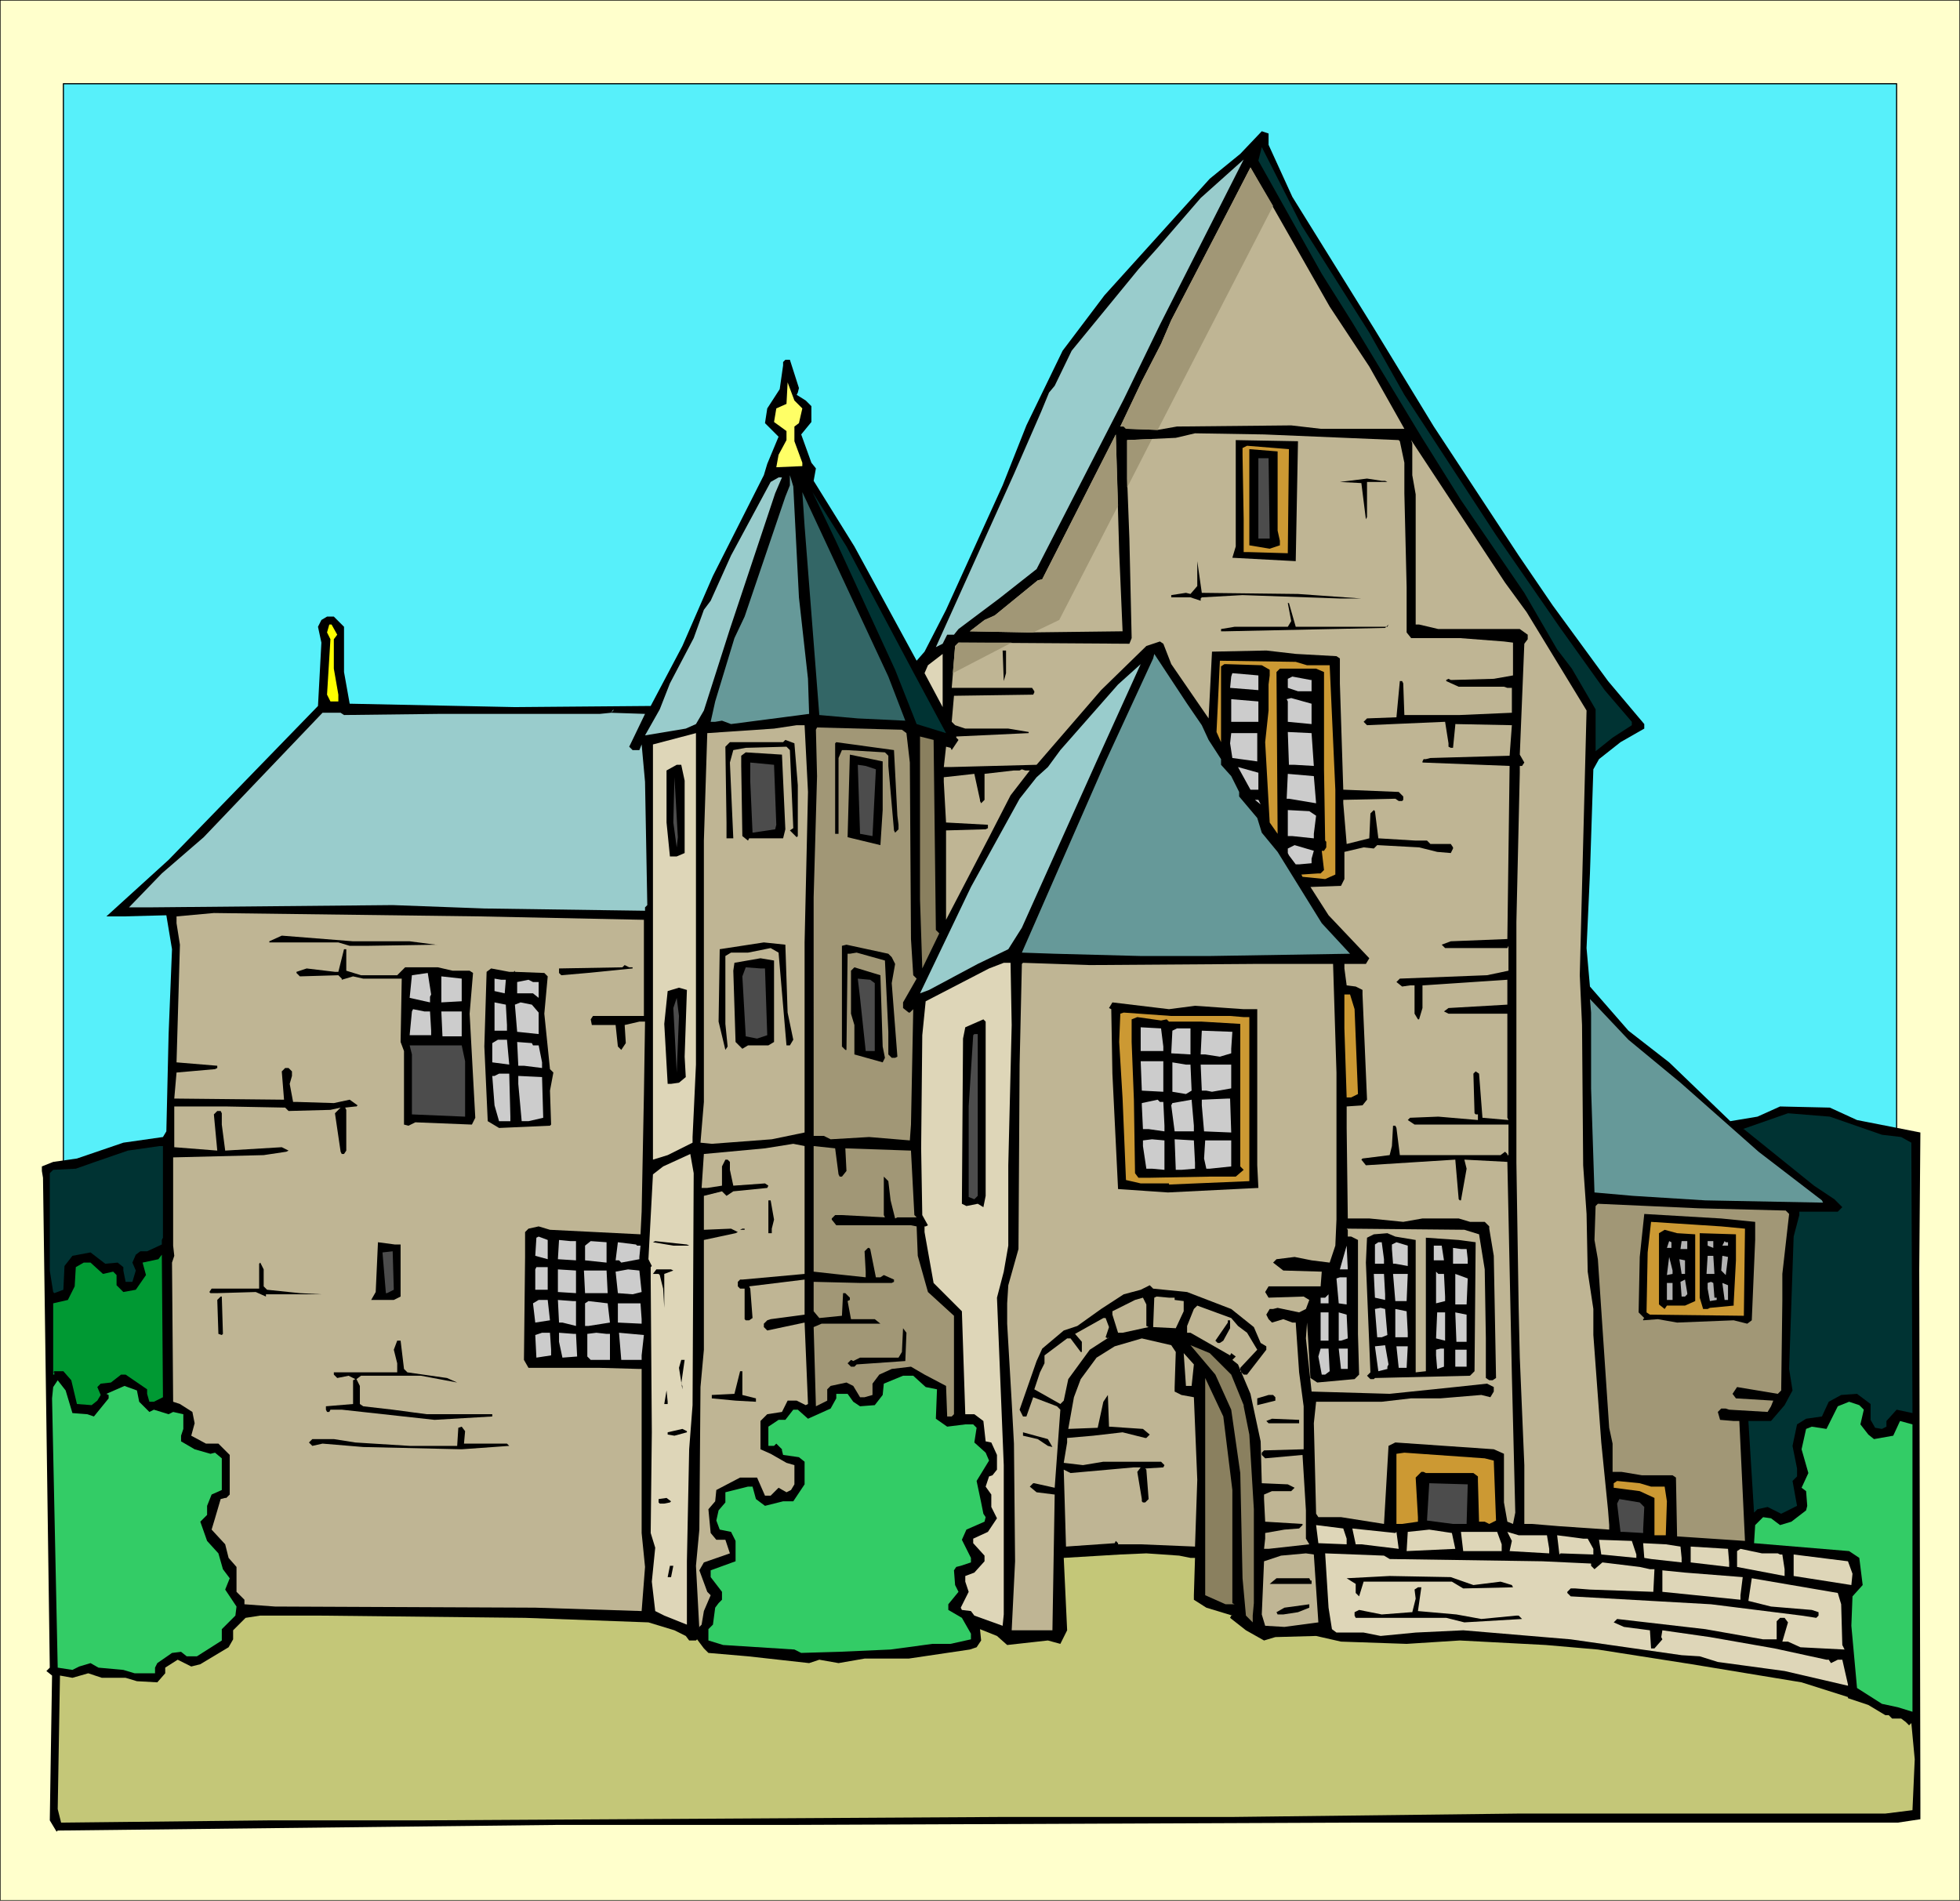 <svg xmlns="http://www.w3.org/2000/svg" fill-rule="evenodd" height="5.596in" preserveAspectRatio="none" stroke-linecap="round" viewBox="0 0 1732 1680" width="5.77in"><style>.pen0{stroke:#000;stroke-width:1;stroke-linejoin:round}.pen1{stroke:none}.brush3{fill:#000}.brush4{fill:#033}.brush5{fill:#9cc}.brush6{fill:#bfb594}.brush8{fill:#c93}.brush9{fill:#4c4c4c}.brush10{fill:#699}.brush13{fill:#ded6b8}.brush14{fill:#ccc}.brush15{fill:#a19776}.brush16{fill:#8a805f}.brush17{fill:#b2b2b2}.brush19{fill:#3c6}</style><path class="pen1" style="fill:#ffc" d="M0 1680h1732V0H0v1680z"/><path class="pen0" fill="none" d="M0 1680h1732V0H0v1680"/><path class="pen1" style="fill:#57f0fa" d="M56 1080h1620V74H56v1006z"/><path class="pen0" fill="none" d="M56 1080h1620V74H56v1006"/><path class="pen1 brush3" d="m1121 128 21 46 72 116 53 87 75 114 30 44 49 67 32 38v4l-21 12-19 15-5 9-3 92-3 66 3 34 34 39 36 28 54 52 24-4 20-9 44 1 24 11 56 11-1 121 1 471v15l-20 3h-487l-486 2H494l-443 5-1 1-6-10 2-128-5-4 3-3-6-433-1-6v-4l10-4 21-3 41-14 35-5 3-5 2-86 3-75-5-30-38 1H94l55-50 132-136 3-56-3-14 3-6 5-3h6l9 9v40l5 28 146 3 120-1 28-53 27-62 45-89 3-10 10-24-12-12 2-13 11-17 3-21v-3l2-2h4l8 25-1 4-1 2 8 5 5 5v14l-9 11 9 25 4 5-2 11 36 58 55 101 7-8 19-37 50-110 21-53 32-66 37-49 93-103 27-22 19-20 6 2v10z"/><path class="pen1 brush4" d="m1210 294 31 55 81 124 56 81 40 56 24 28v3l-17 11-15 12v-37l-21-36-13-17-29-50-56-82-35-56-61-101-27-43-56-100 3-12 35 69 60 95z"/><path class="pen1 brush5" d="m993 353-77 150-33 26-36 27-4 5h-6l-4 8-6 3 69-153 24-55 7-17 5-6 15-31 59-72 17-19 38-44 38-34-74 146-32 66z"/><path class="pen1 brush6" d="m1210 324 31 55h-74l-26-3-101 1-17 3-28-1-2-2h-3l19-40 17-33 9-21 53-102 17-33 70 123 35 53z"/><path class="pen1" style="fill:#ff6" d="m709 361-3 13-4 3v13l7 19v3l-23 1 2-11 7-13v-8l-11-8 2-12 9-4 1-19 6 16 7 7z"/><path class="pen1 brush6" d="m1236 389 1 1 4 19v27l2 83v40l4 5h43l39 3 8 1v29l-17 3-36 1h-2l-2-1-2 1v1l11 5h40l3 1h4v22l-46 2h-49l-1-28-1-2h-2l-3 32-26 1-3 3 3 3 69-3 3 19v3l2 1h2l2-20v-1l50 1-2 27-70 2-4 1h-2l-1 2v1l77 3-2 153-50 2-8 3 3 3h55l1-2v22l-19 4-77 3-3 3 5 4 7-1h4v25l3 5h1l3-10v-20l75-5v22l-52 3-4 3 4 2h52v92l1 2-23-2-3-39-3-2-2 2 1 35 1 1h2v5l-35-3-25 1-2 2 6 4h83v27h-1v-1l-2-2-4 3h-89l-3-24-1-2h-2l-1 18-2 8-24 3-1 1 4 5 79-5 3 35 1 1h1l5-28-2-8 38 2 4 189 3 121-2 10-5-2-3-17v-43l-9-4-87-6-6 3-4 69-38-6h-20l-2-3-2-80 2-19h58l26-3h26l36-3 8 2 3-5v-4l-6-3-28 3-58 6-69-2-5-47 1-14 3 49 6 4 33-3 4-4-1-36v-83l-6-3h-3v-6l-1-1 104 1 13 4 5 31 1 61v35l3 2h3l3-2-2-108-4-24v-2l-4-4h-13l-10-3h-32l-17 3-30-3h-19l-1-80v-19l14-1 4-5-4-93v-4l-6-3-8-1-2-15v-4h19l3-5-36-38-16-25 27-1 3-6v-24l17-4 9 1 3-3 37 2 16 4 12 1 2-4v-1l-2-3h-18l-3-3h-10l-33-2-3-24-1-1-3 3-1 22-20 5-3-36v-3l46-1 3 2h3l1-1v-3l-4-4-49-2-3-94v-22l-3-2-36-2-26-3-48 1-3 59-33-48-7-18-3-2-12 4-40 39-57 66-76 2h-6l2-18 4 1 1 2 6-9-2-2v-1l64-3v-1l-18-3h-38l-9-3-3-3 2-23 70-1 1-2v-1l-2-3h-71l3-37 3-3 151 1 2-5-2-88-2-53v-34l43-2 17-4 61 1 119 5z"/><path class="pen1 brush6" d="m992 558-83 1-52-1 13-10 9-4 38-31 4-1 65-128 3 104 3 70z"/><path class="pen1 brush3" d="m1145 496-56-3 3-10v-94l55 1-2 106z"/><path class="pen1 brush6" d="m1349 541 53 87-6 234 2 44 1 124 3 43 1 51 5 33v23l7 95 6 60 1 13v4l-44-3-24-2h-7v-52l-4-95-1-44-2-128V815l3-132v-6h2l2-3-4-7 4-98 3-4v-4l-7-5h-72l-17-4h-3V437l-3-17v-28l-1-3 83 126 19 26z"/><path class="pen1 brush8" d="m1138 489-34-1h-5v-29l-1-57v-6l4-2 37 3-1 92z"/><path class="pen1 brush3" d="m1129 469 2 9v4l-9 3-18-3v-85l25 2v70z"/><path class="pen1 brush9" d="M1122 476h-10v-71h9l1 71z"/><path class="pen1 brush10" d="m706 528 8 72 1 31-69 9-8-3-6 1h-4l4-18 17-56 9-19 36-106 4-10v-9l3 10 5 98z"/><path class="pen1 brush5" d="m685 436-40 120-23 72-7 12-9 4-36 6 13-23 9-23 21-40 9-25 6-8 18-40 35-65 7-4h3l-6 14z"/><path class="pen1 brush3" d="m1224 425 2 1h-18v31l-1 2-4-32-19-1 24-3 13 2h3z"/><path class="pen1" style="fill:#366" d="m800 637-42-2-34-3-13-167-2-30 76 163 15 39z"/><path class="pen1 brush4" d="m807 594 29 54-26-8-19-48-52-113-21-44 30 48 59 111z"/><path class="pen1 brush3" d="m1147 525 56 4h-19l-86-3-36 2-1 1v2l-9-3h-17v-2l13-2 4 1 6-7v-22l4 28 85 1zm-2 29h81l1-2-3 3-141 3h-4v-2l12-2h47l3-5-3-16h1l6 21z"/><path class="pen1" style="fill:#ff0" d="m298 561-3 4v26l4 23v6h-7l-3-6 3-49-3-6 2-7h2l5 9z"/><path class="pen1 brush3" d="m889 595-2 7-1-27h3v20z"/><path class="pen1 brush13" d="m817 595 3-7 13-10v47l-16-30z"/><path class="pen1 brush10" d="m1062 641 6 13 11 17v5l9 10 7 14v4l16 19 4 13 14 17 39 63 25 27-124 2h-61l-76-2-29-1 74-169 42-91 1-4 29 44 13 19z"/><path class="pen1 brush8" d="M1155 588h20l5 110v75l-9 4-20-2-1-2 15-1h2l3-3-2-17h2l2-3v-5l-1-1-1-63v-86l-7-3h-32l-3 3 1 143-7-10-4-71 3-28v-23l1-8v-5l-7-4-32-1h-1l-3 2v67l-4-9 3-63 67 1 10 3z"/><path class="pen1 brush5" d="m903 820-12 19-27 13-43 23-8 3 45-94 43-78 15-19 10-9 11-15 51-58 20-18-39 86-66 147z"/><path class="pen1 brush14" d="m1112 610-25-2 1-10 1-3 23 2v13zm47-9v10h-12l-9-3v-8l4-2 16 3h1zm0 39-21-2v-18l-1-2 4-1 18 5v18zm-47-2h-24v-20l24 2v18z"/><path class="pen1 brush5" d="m540 630 30 1-13 27-1 2 3 3h6l2-5 3 33 2 109-2 2v3l-142-2-81-3-214 2h-19l29-30 37-32 105-110h16l3 2 84-1h142l10-1 2-3v1l-2 2z"/><path class="pen1 brush6" d="m714 700-3 133v168l-29 6-53 4-10-1 3-36V743l3-95 59-4 20-3h7l3 59z"/><path class="pen1 brush15" d="m801 648 3 26 1 156 2 32 3 3-12 21v5l5 4h1l3-3-2 102-1 14-36-3-34 2-6-3h-9V793l3-107-1-41 1-2 75 2 4 3z"/><path class="pen1 brush14" d="m1161 677-17-1h-5l-1-29 21 1 2 29z"/><path class="pen1 brush13" d="m613 984-1 21v5l-22 11-13 4V658l38-10v293l-2 43z"/><path class="pen1 brush14" d="m1111 673-22-3-2-13 1-9h23v25z"/><path class="pen1 brush16" d="m827 822 3 3-15 31-2-61V651l12 3 2 168z"/><path class="pen1 brush3" d="M705 694v45l-1 1-6-6 3-2-3-69-3-3-36 1-11 2-3 11 3 67h-6v-14l-1-67 4-4h47l2-2 8 3 3 37zm88 27 1 8v4l-3 3-1-2-5-57v-9l-3-3-34-2h-4l-3 7v67h-3v-80l1-1 51 7 3 58z"/><path class="pen1 brush3" d="m694 733-2 8h-30l-1 2-5-4-1-62v-9l4-3 32 2 3 66zm86-17-2 31-29-7 2-73 29 6v43z"/><path class="pen1 brush9" d="m686 729-1 4-20 3-2-45v-17l21 2 2 53z"/><path class="pen1 brush3" d="M605 690v64l-7 3h-6l-3-30v-46l9-5h4l3 14z"/><path class="pen1 brush9" d="m774 680-3 59-11-2-2-61 7 1 9 3z"/><path class="pen1 brush14" d="M1112 698h-7l-11-20 18 5v15z"/><path class="pen1 brush6" d="m910 681-17 22-19 37-38 73v-79l35-1 2-1v-3l-37-2-2-36v-4l27-3 5 23v1l1 2 3-3v-23l26-3h5l2-1 3 1h4z"/><path class="pen1 brush14" d="m1163 710-24-4h-2l1-22 23 2 2 24z"/><path class="pen1 brush9" d="m598 749-3-22 1-40 3 53-1 9z"/><path class="pen1 brush14" d="m1114 711-5-4h3l2 4zm49 10-2 16v4l-19-2h-4v-23l19 1 6 4zm-4 38v4l-11 1h-3l-6-8-1-2v-4l6-3 17 5-2 7z"/><path class="pen1 brush6" d="M569 813v85h-45l-2 3 1 5h21l2 19 3 3 4-6-1-16 13-3h5l-1 65-2 103-1 20-80-4-10-3-9 2-3 3v22l-1 91 4 7h62l36 1h2v145l3 30-3 39-94-3-230-1-27-2v-4l-7-7v-22l-7-8-3-12-12-13 3-10 5-17 4-1h1l3-3v-35l-10-10h-11l-13-7 3-11-2-10-11-7-6-2-1-123 2-6-1-9v-78l80-2 20-3 2-1-6-3-50 3-3-23v-10l-1-2h-3l-3 3 3 32-38-3v-36h46l52 1 3 3 37-1 9-2-5 5 5 34 1 2h2l2-3v-36l-1-2 9-1h1l1-1-7-5-14 3-32-1h-4l-3-16 2-7v-4l-3-3h-3l-3 3 2 25-97-1 2-23 34-3 2-1v-2l-36-3 3-104-3-19v-6l33-3 235 3 145 3z"/><path class="pen1 brush3" d="m362 832 23 3h2l-62 1h-16l-10-3h-61v-1l11-5 63 5h50zm334 63 5 24-3 5h-3l-7-82-7-4-20 4h-15l-5 3v60l2 20-2 3-6-25 1-64 39-6 19 2 2 60zm92-49 3 6-3 17 5 65-2 1h-3l-3-3v-20l-3-63-25-7-6 1h-2l-1 85h-1l-3-3v-89l4-1 37 8 3 3zm-482 12 13 4h32l7-7h29l13 3h15l3 2-3 36 5 92-3 6-50-2-6 3-4-1v-65l-3-8 1-56h-34l-9-2-10 3v-1l-3-3-34 1-3-3v-1l9-3 25 3h3l5-20h2v19z"/><path class="pen1 brush3" d="M684 873v48l-5 3h-18l-5 3-6-6-2-63 1-7 23-4 12 2v24z"/><path class="pen1 brush13" d="m894 906-3 124v71l-4 23-6 23 6 148v132l-1 10-25-9-3-4-8-1-1-2 7-14-3-9v-5l8-3 9-10v-5l-10-11v-4l13-6 8-12-5-10v-11l-5-7 3-9 3-1 4-5v-13l-5-11-5-1-2-18-8-6h-8l-3-91-25-25-8-45v-5h1l2-1-5-9-1-59 1-100 3-30 56-29 13-5h6l1 55z"/><path class="pen1 brush6" d="M1107 852h71l3 96v130l-1 23-5 15-16-2-15-3-16 2-3 3 9 7 34 1-1 13h-46l-3 5 3 5 31-1 5 3-3 8-6 3-19-4-4 1h-3l-3 5 2 4 3 3 10-3 8 3h3l3 44 4 30v38l-35 1-2 2v2l3 3 33-3 3 49v25l3 5-36 4h-4l1-9v-5l17-3 13-1 3-3v-1l-33-2-1-20v-4l7-3h17l3-3-6-3-23-1-1-37-9-42-11-26-5-4 3-3-4-3-1 2-35-20h-3v-6l6-15 3-3 30 11 6 7 8 6 9 15-15 16v3l3 3h3l17-22v-3l-5-3-6-14-20-16-39-15-30-3-3-3-8 4-15 4-20 13-21 15-12 4-19 16-5 11-15 43 3 6h3l6-17 21 8 3 3-5 69-18-4h-1l-3 3 6 5 16 2-2 120h-36l3-61-1-104-2-37-4-69v-18l1-16 9-32 1-163 2-89 1-1 59 2 144-1z"/><path class="pen1 brush3" d="M559 855v1l-40 4-23 2-2-2v-4l56-1 2-2 4 2h3z"/><path class="pen1 brush9" d="m676 856 2 59-9 3-10-2-3-53 3-8 13 1h4z"/><path class="pen1 brush3" d="m780 925 2 10-2 4-25-7v-26l-3-10v-38l3-3 23 7 2 63zm-326-66 1-1v1l26 1 3 3-3 33 5 49 3 3-3 16 1 30-1 1-45 2-10-6-3-66 2-66 4-3 16 3h4z"/><path class="pen1 brush14" d="M380 881v5l-18-4 2-20 14-2 3 19-1 2zm28 4-18 1v-23l18 2v20zm39-19-1 12-9-2v-11l6 1h4z"/><path class="pen1 brush9" d="M773 869v60h-8l-5-47-2-17 11 1 4 3z"/><path class="pen1 brush14" d="M476 868v14l-5-4h-14v-10l10-2 4 2h5z"/><path class="pen1 brush3" d="m605 934 1 18-6 5-7 1h-3l-3-53 3-29 10-3 7 2-2 59z"/><path class="pen1 brush8" d="m1197 892 3 75-6 3h-4l-2-61v-30h5l4 13z"/><path class="pen1 brush9" d="m598 948-3-57 3-9 2 16-2 50z"/><path class="pen1 brush10" d="m1485 957 69 61 56 43 1 2-104-2-64-4-34-3-3-92v-67l-1-12 34 36 46 38z"/><path class="pen1 brush14" d="M448 906v5h-11v-25l10 2 1 18zm28-11v19l-19-2-2-24 5-2 10 2 6 7z"/><path class="pen1 brush3" d="m1056 889 43 3h12v138l1 20-80 4-44-3-5-102-1-57-2-1 3-5 50 6 23-3z"/><path class="pen1 brush14" d="m380 894 1 17v4h-19l2-21 1-2 10 2h5zm28 22h-17l-1-22h18v22z"/><path class="pen1 brush8" d="m1087 898 12 1h5v145l-71 3v-1h-25l-13-3-3-72-3-50 1-25 3-1 42 3h52z"/><path class="pen1 brush3" d="m1031 901 2 2h29l34 2v126l3 3-7 6h-23l-53 1h-10l-3-4-1-65-2-51v-20l5-2 21 3 5-1zm-160 117v39l-2 10-5-3-10 2-4-2 1-146 2-10 16-7 2 2v115z"/><path class="pen1 brush14" d="M1028 925v4h-20v-21l18 1 2 16zm24 7-17-1 1-20 4-2h12v23zm36-5v4l-10 3-13-2h-4l1-21 27 1-1 15z"/><path class="pen1 brush9" d="M864 1018v39l-3 3-5-2v-80l4-63 1-1h3v104z"/><path class="pen1 brush14" d="m450 941-15-2v-17l5-3h8l2 22zm21-17h5l3 15v5l-16-2h-5l-1-21 13 1 1 2z"/><path class="pen1 brush9" d="M411 938v49l-47-2v-53l-2-8h46l3 14z"/><path class="pen1 brush14" d="m1028 965-19-1-1-26h20v27zm24-24 1 23-5 3-12-2v-26l12 2h4zm36 21-17 3-5-1h-4l-1-23h27v21zm-637 25v4h-10l-4-14-2-26h2l4-2h9l1 38zm29 0v1l-13 3h-6l-3-33v-7l21 1 1 35zm608 14-24-1-2-23v-5l23-1h2l1 30zm-60-27 1 21v5l-14-2h-5l-1-21v-2l14-3 2 2h3zm27 26h-17l-3-23 1-2 17-3 2 23v5z"/><path class="pen1 brush4" d="m1663 1003 17 2 9 5 1 239-14-3-9 10v5l-4 2-6-1-4-7v-14l-12-9-14 1-11 6-6 13-14 2-8 5-4 19 4 20v7l-4 4 4 22-14 7-12-6-9 2-3 3-5-81h20l12-14 7-13-3-19 4-117 5-19v-3h34l4-4-7-7-18-12-62-50h-1l40-14 37 3 46 16z"/><path class="pen1 brush14" d="m1029 1034-11-1h-5l-3-20v-5l8-1 11 1v26zm27-6v5l-12 1h-5l-1-27 17 1 1 20zm32 3-19 2h-3l-2-9 1-16h23v23z"/><path class="pen1 brush6" d="M711 1093v33l-55 5h-2l-2 2v4l2 2h4v27l1 1h3l3-2-2-26-1-2 49-6v31l-30 4-3 1-3 3v3l3 3 33-7 3 72-2 1-8-4h-8l-5 10-13 2-6 6v25l9 4 14 8 7 2v17l-3 5-4 2-7-4-7 7h-5l-7-16h-15l-21 11-1 10-6 7 2 21 5 6h8l4 12-23 8-4 7 7 19 3 3-6 14-2 12-2 2v2l-3-56 3-32 1-126 3-33v-97l28-6 2-1-6-3-24 1v-30l16-4 4 4 6-4 30-3 1-2-3-2-28 2-3-14v-7l-2-2h-2l-3 6v17l-13 2h-5l2-30 54-5 25-4 10 2v80z"/><path class="pen1 brush4" d="m144 1094-1 2v4l-13 6h-6l-4 3-3 7 3 7-3 10h-6l-2-10v-3l-5-4-11 1-13-10-16 3-7 9-1 21-8 3-1-1-3-19v-86l3-3 20-1 17-6 29-10 28-4h3v81z"/><path class="pen1 brush15" d="m741 1038 1 2h2l4-5-1-20 58 2 3 57 2 2h-17l-2 1-4-16-2-17-4-4v34l1 2-38-2h-6l-3 3v1l4 5h66l5 1 1 26 9 32 23 21v87l-2 2h-4l-1-27-19-10-12-7-17 2-11 5-6 8v10l-7 2h-4l-6-10-6-3-14 3-3 3v10l-10 5-2-70 7-3h52l-5-4h-21l-3-16 2-1v-2l-4-4h-2l-1 20-20 2-5-6v-26l41 1h28l2-1v-2l-9-4-3 2h-4l-5-25-1-1h-1l-3 3 1 18v5l-28-3-18-2v-111l19 2 3 23z"/><path class="pen1 brush13" d="m612 1242-3 39-2 99v56l-20-8-8-4-3-26 3-30-4-13 1-89-1-136v-10l1-1-3-6 4-75 9-7 24-11 3 17-1 205z"/><path class="pen1 brush3" d="m684 1078-2 8v4h-3v-29h2l3 17z"/><path class="pen1 brush15" d="m1578 1070 3 3-6 53v24l-1 78v1l-3 3-36-6-4 6 3 4 33 2-2 5-3 5-34-2-3-1h-4l-3 3 2 7 12 1h5l5 106-60-4-1-52-3-2h-27l-18-3h-8v-25l-3-14-10-149-3-17 1-30 2-2 89 4 77 2z"/><path class="pen1 brush3" d="M1551 1080v16l-3 71-4 3-12-3-50 2-17-3-13 1v-1l1-1-5-5 1-49 4-38 68 4 30 3z"/><path class="pen1 brush8" d="m1542 1086-1 77-83-1-3-2 1-53 3-27 62 4 21 2z"/><path class="pen1 brush3" d="M658 1087h-4l2-1h2v1zm3-1h5-5zm837 5v59l-9 4h-16l-2 3-5-4v-63l5-3 11 3 16 1zm-247 5v117l9-1v-118l29 2 15 2-1 114-4 4-84 2-1 1h-3l-3-3 3-3-4-97 1-22 6-3 12-1 7 3 18 3zm283 18-2 38v2l-21 2-2 1h-4l-3-10v-57l32 1v23z"/><path class="pen1 brush14" d="m484 1113-11-3 1-16 2-1 8 3v17zm25-16v17l-16-1 1-17 10 1h5zm27 19-19-2v-13l5-4 14 1v18z"/><path class="pen1 brush3" d="M609 1101h-14l-18-3 2-1 28 3 2 1z"/><path class="pen1 brush17" d="M1477 1103h-4l2-6 2 1v5zm14 1h-6l1-7h5v7zm23-1-5-2v-4h5v6zm13-5v3h-5l2-4 1 1h2z"/><path class="pen1 brush3" d="M354 1100v46l-6 3h-20l4-7 2-44 15 2h5z"/><path class="pen1 brush14" d="M563 1101h3l-1 10v2l-16 3-2-2h-3l2-16 16 2 1 1zm660 12v4h-8v-17l3-2h3l2 15zm21 6-11-2h-2l-1-13v-4l4-2 10 3v18zm-60 3 6-21 1 21h-7zm92-8h-9v-13h7l2 13zm20-10 1 9v4h-13v-14l7 1h5z"/><path class="pen1 brush9" d="M342 1143h-1l-3-36 9-1 1 34-6 3z"/><path class="pen1" style="fill:#093" d="M136 1239h-4l-2-7v-4l-19-13h-4l-9 7-9 1-3 3 3 7-3 5-5 4-13-1-5-21-7-8h-8l-1 1h1v2h-1v-63l13-3 6-12 1-17 7-4h6l11 10 9-2 3 3v9l6 6 11-2 9-13-3-11 14-3 3-4 1 126-8 4z"/><path class="pen1 brush17" d="M1515 1126h-7l1-16h5l1 16zm10 1-4-4 1-13 5 1-2 16zm-47-1-5 1 2-16 3 12v3zm11 0h-3l-2-13 5 1v12z"/><path class="pen1 brush3" d="m233 1137 3 3 29 3 19 1h-49v2l-9-4-34 1h-6l-1-1 2-3h42v-22l1-1 3 6v15z"/><path class="pen1 brush14" d="M484 1140h-11v-18l1-2h10v20zm25 3-16-1v-20l16 1v20zm58-1-8 2-13-1-2-19 11-2 10 1 2 19z"/><path class="pen1 brush3" d="m595 1123-8 3v30l-1-17-3-12-1-1h-5l3-4h13l2 1z"/><path class="pen1 brush14" d="M537 1143h-20l-1-20h20l1 20zm739-17 1 20v4l-8 2v-28l2 2h5zm-52 18v5l-9-2-1-21h9l1 18zm19 6h-10l-2-24h13l-1 24zm53 3h-10v-27l11 4-1 23zm-106 0-7-1-2-22 3-1h6v24z"/><path class="pen1 brush17" d="m1491 1144-2 2h-3l-1-13 4-2 2 12v1zm24 3h2v2l-6 1-2-11v-5l3-1 2 1 1 13zm-37 2h-5v-15h5v15zm49 0h-3l-2-15 5 2v13z"/><path class="pen1 brush14" d="M1167 1152v-5h4l3-3v8h-7z"/><path class="pen1 brush3" d="m197 1179-1 1-3-1-1-30 3-3h1l1 33z"/><path class="pen1 brush6" d="M1038 1147v2l8 1v9l-7 15-20-1 1-26 2-1 11 1h5zm-25 25 2 1-23 5h-4l-5-16v-3l20-10 7-2 3 6v19z"/><path class="pen1 brush14" d="m486 1167-13 2-2-17 5-3h8l2 18zm23-17v22l-12-3h-3l-1-20 13 1h3zm30 19-19 3h-3v-20l3-2 17 2 2 17zm28-3v4l-21-1v-17h20l1 14zm659 14-5 2h-4l-2-25 5-1 4 1 2 23zm18-2v4h-11v-25l10 2 1 19zm-70 7h-7v-25h7v25zm17-2-6 2h-2v-25l7 2 1 21zm86 2-8-2 1-23h7v25zm19 1h-9l-1-26 10 2v24z"/><path class="pen1 brush6" d="m980 1173-3 9 2 1 1-1-17 11-19 26-4 19-3 3-23-13 5-15 4-8v-7l20-15h3l9 12h1v-9l-6-7 25-14h2l3 8z"/><path class="pen1 brush3" d="m1087 1174-6 11-3 2h-2l-2-2 11-16v-2h2v7zm-287 29-43 3-2 2h-3l-3-3 3-3 2 1 6-3h34l3-5 1-21 3 4-1 25z"/><path class="pen1 brush14" d="M487 1193v5l-13 2-1-20 6-2h7l1 15zm22-14 1 20-13 1-3-14v-8l13 1h2zm30 0v23h-17l-3-3v-20l8-1 9 1h3zm28 19v4h-18l-2-24 22 2-2 18z"/><path class="pen1 brush6" d="m1039 1195-1 31v4l6 3 11 2 3 73-2 59-48-2h-20v-1l-2-2-1 2-43 3-2-68 6 3 56-5h6l-3 4 4 24v2l1 1h2l3-3-2-26-1-1 16-1 1-2-3-3h-51l-18 3-17-2 3-18v-4l23-2 26-3 20 5h1l3-3-6-5-30-2-1-28-4 6-5 23-26 1 5-28 6-16 14-19 16-10 24-7 26 6 4 6z"/><path class="pen1 brush3" d="m357 1210 3 3 35 5 9 4-32-6h-53l-4 3 3 6v16l3 2 26 3 30 4h58v2l-51 3-82-9h-10l-1 2h-2l-1-2v-3l24-2v-21l2-1-6-3-10 2-3-3v-2h56v-8l-3-12 3-8h3l3 25z"/><path class="pen1 brush16" d="m1088 1215 11 27v1l5 25 4 66v83l-1 11v6l-6-6-3-33-2-93-8-56-14-31-22-26 17 7 19 19z"/><path class="pen1 brush14" d="M1226 1208v2l-8 2-3-22 9-1 3 17-1 2zm17 1h-7l-2-19h10l-1 19zm-68 3-4 3h-3l-3-16 2-7h7l1 20zm16-2h-6l-2-18h8v18zm85-2-6 2-1-12v-5l4-1h3v16zm20 0h-10v-15h10v15z"/><path class="pen1 brush6" d="M1053 1225h-5l-2-29 9 10-2 19z"/><path class="pen1 brush3" d="m602 1223 1 2v3l-3-19 2-7h3l-3 21zm54 10 12 3v3l-18-1-21-2v-3l20-1 5-20h2v21z"/><path class="pen1 brush19" d="m818 1226 10 2-1 26 10 7 16-2h7l3 3-2 13 10 9 3 7-11 18 4 19 2 10 2 3-1 4-16 7-4 9 8 16v4l-9 3-4 1-2 3 1 13 3 6-9 11v5l12 7 8 14v5l-18 4h-16l-37 5-45 2-34 1-6-3-63-4-13-4v-10l4-4 2-15 3-4 3-3v-7l-10-13v-6l22-8v-18l-4-8-10-2-3-8 2-9 6-7v-9l20-5h4l3 11 8 6 16-4h9l10-15v-20l-5-4-14-2-1-4v-1l-5-5-2 2h-5v-17l9-6h6l7-9h4l9 8 20-9 5-9v-4h10l5 7 6 4 13-1 7-9 1-10 17-7h9l11 10z"/><path class="pen1 brush16" d="M1089 1317v100l2 1h-8l-18-8v-192l16 34 8 65z"/><path class="pen1 brush19" d="m64 1249 13 1 6 2 13-16v-3l-2-1 16-7 11 4 2 10 9 9 4-2 13 4 4-2 9 2v13l-2 6v5l12 7 14 4 4-1 6 5v28l-9 4-4 10v8l-6 6 6 17 10 11 4 14 6 8-4 10 10 15-1 8-12 12v10l-22 14h-9l-5-4-8 1-13 9-2 4v5h-18l-10-3-22-2-7-4-10 3-6 3-13-2-5-238 1-10 4-6 7 9 6 20z"/><path class="pen1 brush3" d="M590 1241h-3l2-12 1 10v2zm537-6v3l-16 4v-6l10-3h4l2 2z"/><path class="pen1 brush19" d="m1647 1246-3 13 7 9 5 4 17-3 6-13 11 3v254l-13-4-14-3-22-14-5-55 1-26 9-10-3-24-9-6-84-7 1-16 7-7 7 1 8 6 10-3 13-10 1-4-1-13-4-3 6-13-6-21 4-18 5-2 13 2 10-20 10-4 9 3 4 4z"/><path class="pen1 brush3" d="M1148 1258h-27l-2-2 5-2 24 1v3zm-738 18h38l2 2-42 3-87-2-36-3-9 2-3-3 3-3h19l19 3 48 3h42l1-16 3-1 3 4-1 11zm197-10-11 3-6-1v-2l13-3 4 2v1zm323 13-4-1-9-6-13-3v-3l22 6 4 7z"/><path class="pen1 brush8" d="m1320 1291 2 53-6 3-4-2h-5l-1-36v-4l-4-3h-42l-2-1h-2l-5 5 2 35v4l-14 2h-5v-62l7-1 71 5 8 2zm139 23h12l2 13-1 30h-10v-33l-13-6-23-3v-4l3-2 20 2 10 3z"/><path class="pen1 brush9" d="M1296 1347h-12l-23-3 2-33 34 1-1 35z"/><path class="pen1 brush3" d="m914 1321-2 6 2-6zm-322 7-5 1h-4l-1-1v-3l7-1 4 3-1 1z"/><path class="pen1 brush9" d="m1453 1332-1 20v3l-17-1h-3l-3-25 2-4 18 3 4 4z"/><path class="pen1 brush13" d="M1190 1360v5l-25-1-2-16 24 3 3 9zm44-6 2 15-33-4h-5l-3-14 38 4 1-1zm52 15-43 2 1-17 19-2 20 3 3 14zm41-4v6h-34l-2-17h32l4 11zm40-8 2 12v4l-35-2 2-9-4-8 10 3h25zm36 3 5 9v5l-29-1-1 1-2-17 23 3h4zm43 14v3l-31-3-2-13 29 1 4 12zm39-7 1 10v4l-27-3-6-1-1-13 20 1 13 2zm43 14v4l-34-4v-14l33 2 1 12zm43-8 2 1h2l2 13v6l-42-8v-14l3-2 19 4h14z"/><path class="pen1" style="fill:#c4c778" d="M1052 1377h4l-1 33v4l11 7 23 7h-1l-1 2 14 11 16 9 10-3 36-1 22 5 58 2 47-3 76 4 46 4 83 13 97 16 41 13v1l18 6 15 9h3l3 3h8l4 3 3 3 2-2 3 32-2 45-24 3h-324l-253 3H884l-513 3H238l-184 2-3-12 2-118 11 2 14-4 12 4h21l10 3 18 1 7-8v-5l11-7 12 6 8-2 25-15 4-7v-8l11-11 13-2h51l183 2 109 4 23 7 10 5 3 4h6l1-1 6 8 4 4 35 3 54 6 9-3 17 3 23-4h39l54-8 6-2 4-6-1-10 15 6 9 8 36-4 11 3 6-12-3-64 50-3 23-1 29 2 10 2z"/><path class="pen1 brush6" d="m1165 1434-30 4-17-1-3-10 2-47 15-5 22-2 7 1 4 60z"/><path class="pen1 brush13" d="m1228 1378 135 2 43 2v2l3 3 7-6 33 4 9 2h4l-1 20-56-2-13-1h-4l-3 3v1l3 3 124 7 80 10 13 2 2-2v-3l-6-2-36-3-20-5 3-20 76 13 3 10 1 36 2 4-39-2-11-5h-5l5-17-3-4h-4l-3 3v16h-12l-51-9-78-9-3 3 9 4 23 3 1 16h3l7-8-1-2 1-6 42 6 57 10 46 10h2l2 3 6-3h4l5 22v1l-56-13-59-8-16-5-16-1-98-14-95-8-42 2-31 3-15-3h-24l-4-3-3-19-3-48 52 2 5 3zm409 13-1 10-51-8v-19l48 6 4 11z"/><path class="pen1 brush3" d="M593 1394h-3l2-10h3l-2 10z"/><path class="pen1 brush13" d="m1540 1394-2 16v4l-69-7v-19l20 2 51 4z"/><path class="pen1 brush3" d="m1302 1401 24-3 10 3 1 2-44 1-10-6h-78l-4 13-3-3v-8l-8-5 38-2 54 1 20 7zm-144-4h1v3h-37l6-5h29l1 2z"/><path class="pen1 brush3" d="m1253 1424 34 3 22 4 31-3h2l3 3-51 3-16-4h-80l-1-2v-3l4-2 20 4 26-2h1l3-12-1-8 3-2h3l-3 21z"/><path class="pen1 brush13" d="m1360 1415-2 10-4-5 4-17h2v12z"/><path class="pen1 brush3" d="m1147 1425-13 2h-5l-1-2 7-4 22-3v3l-10 4z"/><path class="pen1 brush15" d="m842 595 52-27h-47l-3 3-2 24zm154-164 22-43-22 1v42zm27-51 102-198-20-34-17 33-53 102-9 21-17 33-19 40h3l2 2 28 1zM913 559l23-11 52-101-2-63-65 128-4 1-38 31-9 4-13 10 52 1h4z"/></svg>
